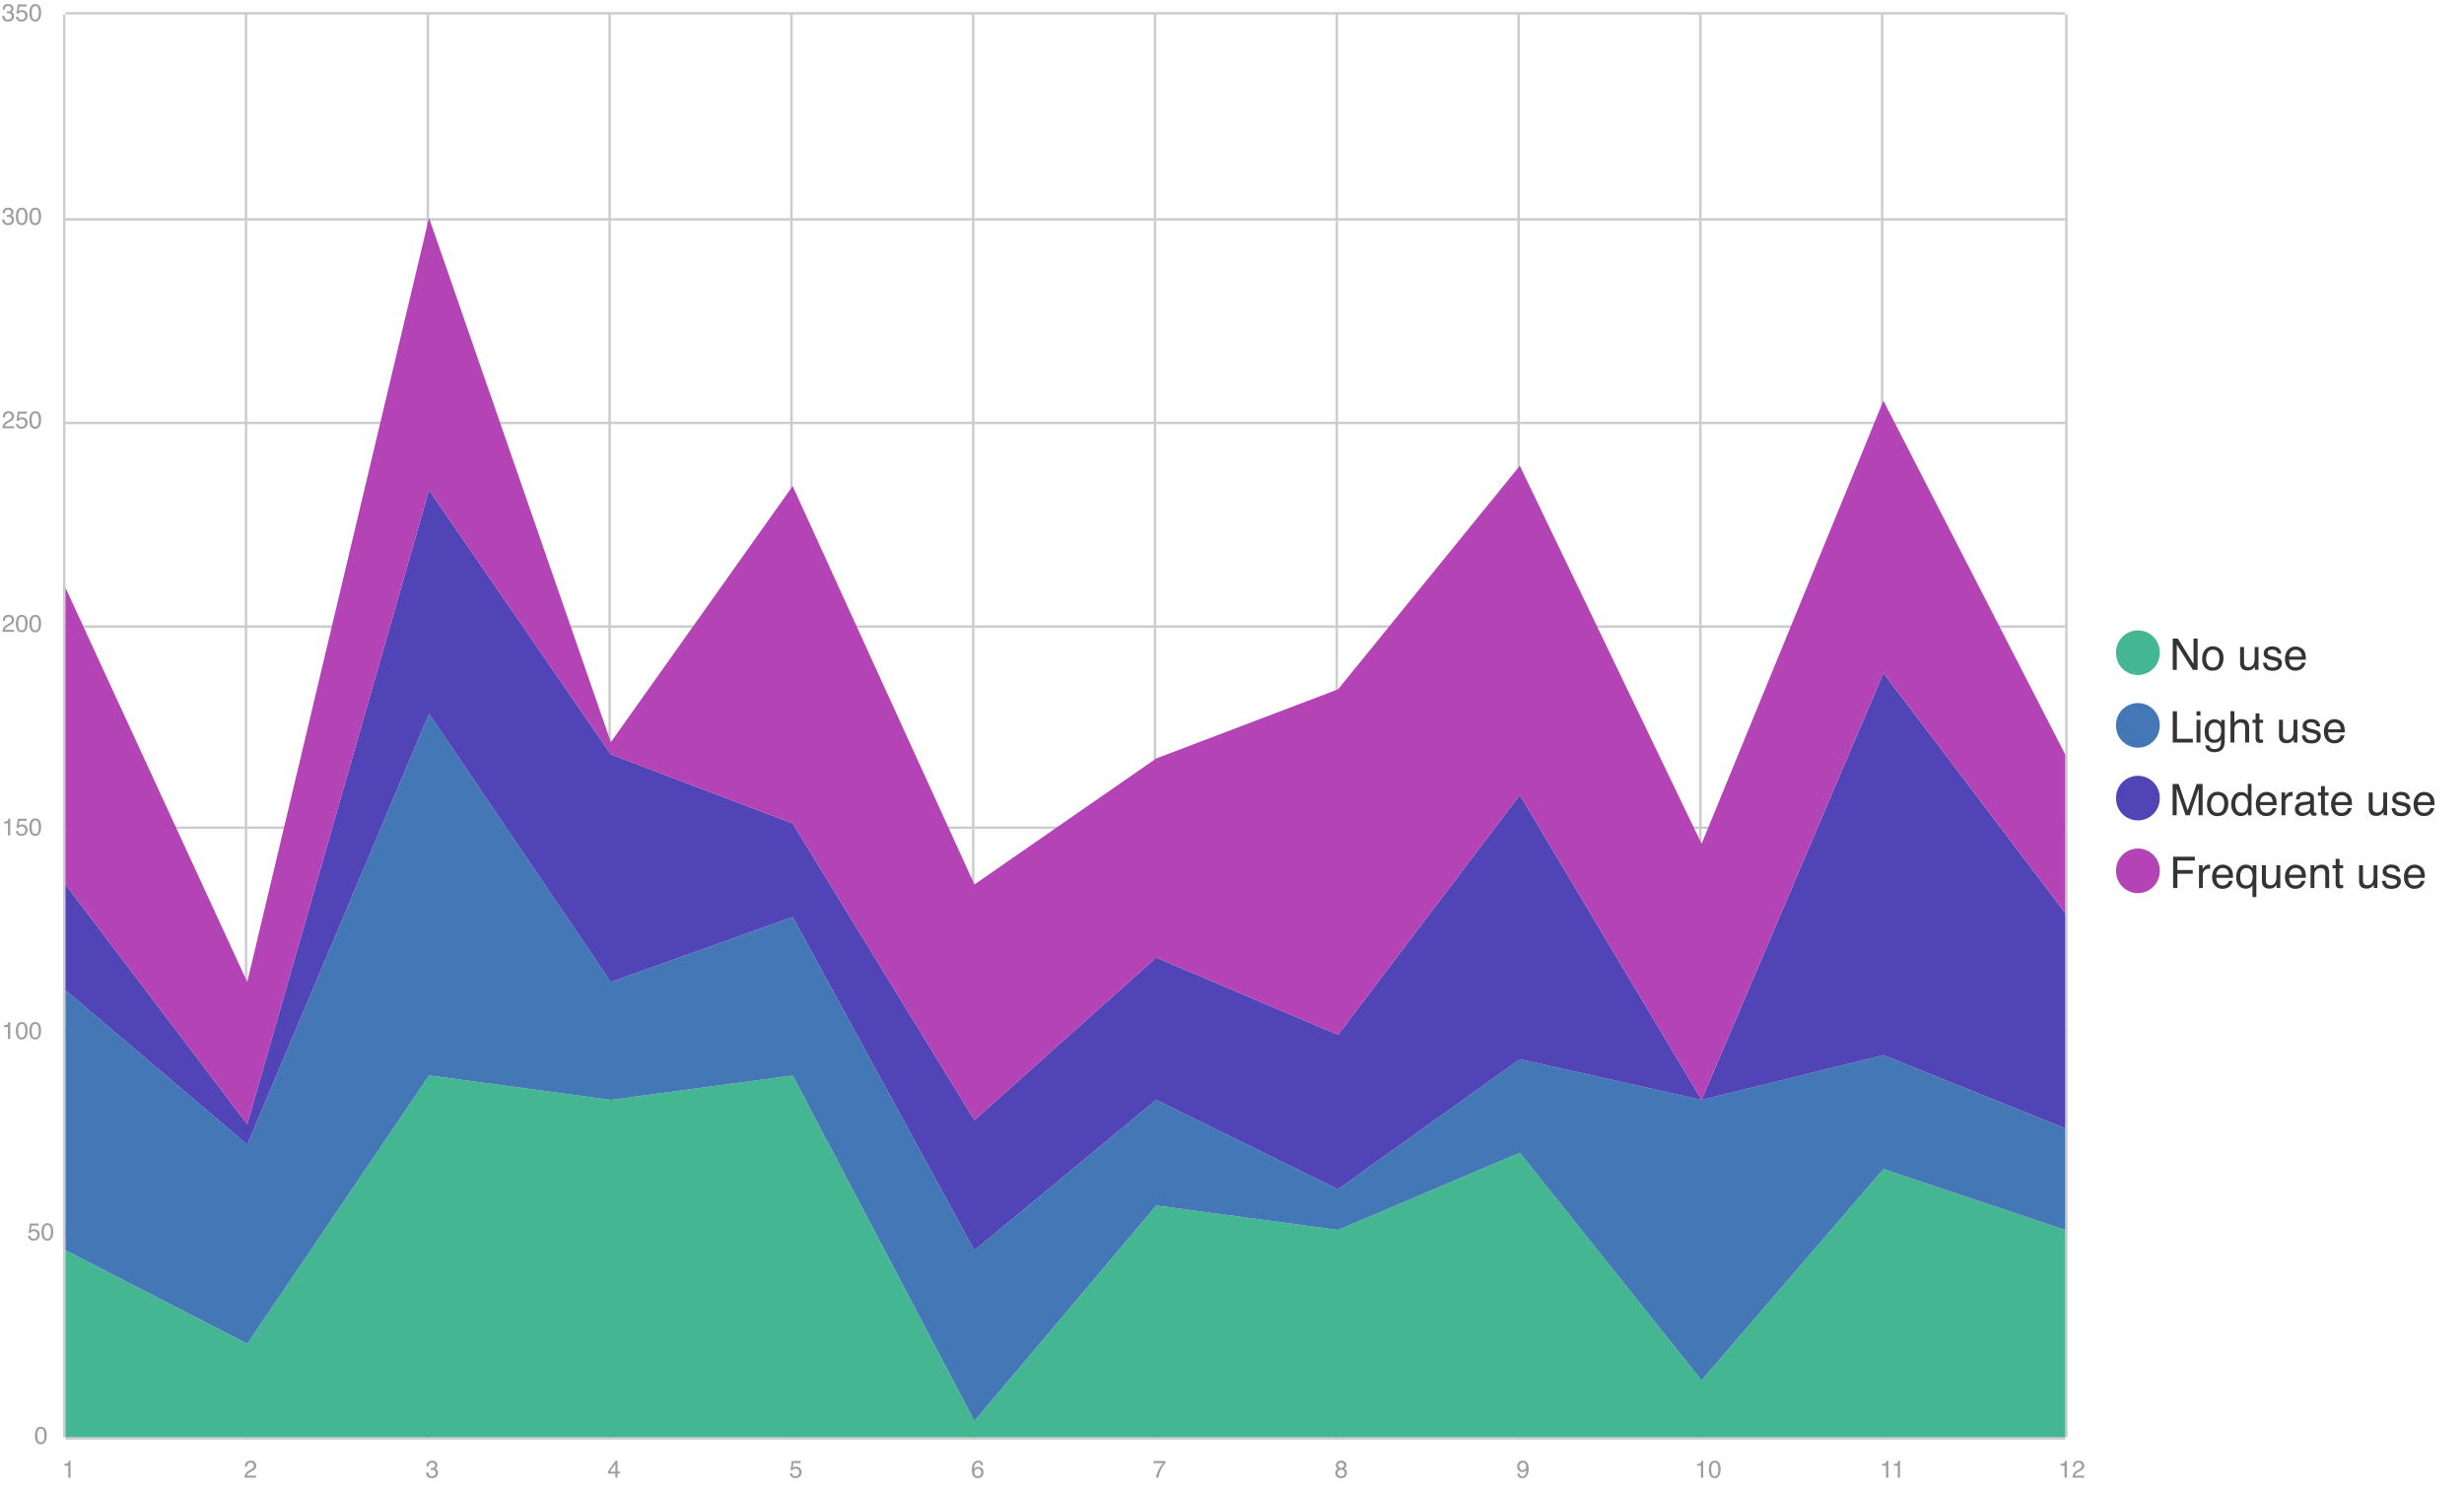 <svg xmlns="http://www.w3.org/2000/svg" width="117" height="71" fill="none"><path stroke="#CCC" stroke-width=".115" d="M3.05.69v67.563M11.682.69v67.563M20.315.69v67.563M28.947.69v67.563M37.58.69v67.563M46.212.69v67.563M54.844.69v67.563M63.476.69v67.563M72.109.69v67.563M80.74.69v67.563M89.373.69v67.563M98.12.69v67.563m-95.012.057h94.955M3.108 58.642h94.955M3.108 48.974h94.955M3.108 39.305h94.955M3.108 29.753h94.955M3.108 20.084h94.955M3.108 10.417h94.955M3.108.633h94.955M3.108 68.31h94.955M3.05.69v67.563"/><path fill="#9D9D9D" d="M3.052 69.603v-.077a.416.416 0 0 0 .153-.035c.029-.017.05-.057.065-.12h.08v.802h-.108v-.57h-.19Zm8.558.57a.474.474 0 0 1 .043-.18.35.35 0 0 1 .146-.14l.108-.063a.506.506 0 0 0 .102-.072.148.148 0 0 0 .046-.107.148.148 0 0 0-.042-.11.153.153 0 0 0-.113-.043c-.069 0-.117.027-.143.08a.282.282 0 0 0-.024.116h-.103a.36.36 0 0 1 .039-.171c.044-.078.121-.117.232-.117.092 0 .16.025.202.075a.25.25 0 0 1 .064.166c0 .064-.023.12-.068.165a.665.665 0 0 1-.141.097l-.077.042a.507.507 0 0 0-.087.058.21.21 0 0 0-.07.109h.439v.095h-.553Zm8.896.022c-.096 0-.165-.026-.208-.078a.293.293 0 0 1-.064-.19h.106a.244.244 0 0 0 .03.113c.025.042.073.063.141.063a.186.186 0 0 0 .128-.043.14.14 0 0 0 .049-.11c0-.055-.017-.094-.051-.116a.256.256 0 0 0-.142-.033.372.372 0 0 0-.041 0v-.088a.45.45 0 0 0 .05.002.211.211 0 0 0 .093-.018c.042-.02.064-.058.064-.112a.11.11 0 0 0-.043-.093.16.16 0 0 0-.1-.032c-.067 0-.114.022-.14.067a.235.235 0 0 0-.024.106h-.1c0-.06.012-.111.036-.153.042-.075.114-.113.218-.113.082 0 .145.019.19.055.045.037.068.09.068.159 0 .05-.013.09-.04.12a.167.167 0 0 1-.064.045.173.173 0 0 1 .099.068.201.201 0 0 1 .036.121.25.25 0 0 1-.076.188.3.3 0 0 1-.215.072Zm8.714-.307v-.364l-.258.364h.257Zm.001.285v-.196h-.353v-.1l.369-.51h.085v.521h.119v.089h-.119v.196h-.1Zm8.393-.205c.006.058.033.098.08.12a.193.193 0 0 0 .083.017c.06 0 .105-.02.133-.058a.206.206 0 0 0 .044-.127c0-.056-.018-.1-.052-.13a.177.177 0 0 0-.123-.046.187.187 0 0 0-.09.02.193.193 0 0 0-.064.056l-.087-.005.061-.433h.418v.098h-.342l-.034.224a.25.25 0 0 1 .053-.032.27.27 0 0 1 .104-.02.27.27 0 0 1 .188.072.236.236 0 0 1 .077.181.31.31 0 0 1-.071.201c-.047.059-.122.088-.225.088a.29.29 0 0 1-.174-.056.22.22 0 0 1-.085-.17h.106Zm8.826-.603c.09 0 .153.024.188.07a.234.234 0 0 1 .053.144h-.1a.184.184 0 0 0-.029-.074c-.024-.034-.06-.051-.11-.051a.153.153 0 0 0-.135.079.45.45 0 0 0-.056.224.219.219 0 0 1 .088-.077.253.253 0 0 1 .108-.022c.067 0 .126.022.176.065.05.043.076.107.076.192a.293.293 0 0 1-.072.195.252.252 0 0 1-.203.084.261.261 0 0 1-.195-.085c-.055-.058-.082-.154-.082-.29 0-.1.012-.184.036-.254.047-.133.133-.2.257-.2Zm-.007.74c.053 0 .093-.019.119-.054a.208.208 0 0 0 .04-.127.215.215 0 0 0-.035-.118c-.024-.037-.067-.056-.13-.056a.17.17 0 0 0-.114.043.17.17 0 0 0-.049.13c0 .052.015.095.045.13.03.034.071.051.124.051Zm8.905-.723v.088a1.34 1.34 0 0 0-.217.332 1.37 1.37 0 0 0-.117.371h-.111a1.38 1.38 0 0 1 .168-.458c.051-.09.105-.166.162-.231h-.445v-.102h.56Zm8.343.324c.045 0 .08-.013.105-.037a.122.122 0 0 0 .038-.09.117.117 0 0 0-.036-.082c-.024-.025-.061-.038-.11-.038s-.084.013-.106.038a.13.13 0 0 0-.032.088c0 .038.014.067.042.089a.16.16 0 0 0 .1.032Zm.007.398a.178.178 0 0 0 .116-.037.143.143 0 0 0 .046-.114c0-.052-.016-.092-.047-.118a.183.183 0 0 0-.123-.041.17.17 0 0 0-.118.042.146.146 0 0 0-.046.114c0 .042.014.078.042.109.028.03.071.045.13.045Zm-.144-.36a.16.16 0 0 1-.11-.159.21.21 0 0 1 .065-.154.252.252 0 0 1 .184-.065c.078 0 .138.02.182.062.044.04.066.087.066.142 0 .05-.013.09-.038.122a.227.227 0 0 1-.067.051.26.26 0 0 1 .079.053.204.204 0 0 1 .053.146.25.25 0 0 1-.071.18.268.268 0 0 1-.202.074.314.314 0 0 1-.199-.063c-.054-.043-.08-.105-.08-.186 0-.047.011-.088.034-.123a.217.217 0 0 1 .104-.08Zm8.609.235c.003.056.025.094.065.116a.157.157 0 0 0 .193-.043c.034-.041.058-.123.073-.246a.189.189 0 0 1-.084.075.267.267 0 0 1-.107.022.24.24 0 0 1-.184-.073.263.263 0 0 1-.068-.187.3.3 0 0 1 .067-.192c.045-.056.11-.084.197-.084.118 0 .199.053.243.159a.56.56 0 0 1 .037.218.719.719 0 0 1-.044.262c-.05.126-.132.19-.25.19-.078 0-.138-.02-.179-.062a.211.211 0 0 1-.061-.155h.102Zm.154-.165c.04 0 .076-.013.11-.04.033-.026.05-.073.05-.139 0-.059-.016-.103-.046-.132a.155.155 0 0 0-.113-.043.15.15 0 0 0-.118.05.195.195 0 0 0-.043.132.19.19 0 0 0 .038.126c.025.03.066.046.122.046Zm8.27-.211v-.077a.416.416 0 0 0 .153-.035c.029-.017.05-.057.065-.12h.08v.802h-.108v-.57h-.19Zm.842-.234c.104 0 .18.043.226.128a.576.576 0 0 1 .054.273c0 .11-.016.2-.049.271-.047.103-.124.154-.231.154a.232.232 0 0 1-.216-.126.576.576 0 0 1-.06-.282c0-.091.013-.17.036-.235.044-.122.124-.183.24-.183Zm-.001.734a.144.144 0 0 0 .125-.07c.031-.046.047-.133.047-.26a.64.64 0 0 0-.034-.225c-.022-.059-.066-.088-.13-.088a.139.139 0 0 0-.132.084.58.58 0 0 0-.04.247.6.6 0 0 0 .026.198c.027.076.073.114.138.114Zm7.949-.5v-.077a.417.417 0 0 0 .153-.035c.029-.017.05-.057.065-.12h.08v.802h-.108v-.57h-.19Zm.555 0v-.077a.416.416 0 0 0 .153-.035c.03-.017.05-.057.065-.12h.08v.802h-.108v-.57h-.19Zm7.92 0v-.077a.417.417 0 0 0 .153-.035c.029-.017.05-.057.064-.12h.08v.802h-.108v-.57h-.19Zm.566.57a.474.474 0 0 1 .043-.18.35.35 0 0 1 .146-.14l.108-.063a.506.506 0 0 0 .102-.072.148.148 0 0 0 .046-.107.148.148 0 0 0-.042-.11.153.153 0 0 0-.113-.043c-.069 0-.117.027-.143.08a.282.282 0 0 0-.024.116h-.103a.36.36 0 0 1 .039-.171c.044-.078.121-.117.232-.117.092 0 .16.025.202.075a.25.25 0 0 1 .064.166c0 .064-.023.12-.068.165a.665.665 0 0 1-.141.097l-.077.042a.507.507 0 0 0-.087.058.21.21 0 0 0-.07.109h.439v.095h-.553ZM1.937 67.757c.104 0 .18.043.226.13a.576.576 0 0 1 .054.272c0 .11-.017.2-.05.271-.046.103-.124.154-.23.154a.232.232 0 0 1-.217-.126.576.576 0 0 1-.059-.282c0-.091.012-.17.036-.235.044-.123.124-.184.24-.184Zm-.001.735a.144.144 0 0 0 .125-.07c.031-.046.047-.133.047-.26a.64.64 0 0 0-.034-.225c-.023-.059-.066-.088-.131-.088-.06 0-.103.028-.131.084a.582.582 0 0 0-.041.247c0 .082.009.148.026.198.027.076.073.114.139.114Zm-.5-9.803a.143.143 0 0 0 .08.12.193.193 0 0 0 .084.017c.06 0 .104-.02.133-.058a.206.206 0 0 0 .043-.127c0-.056-.017-.1-.051-.13a.177.177 0 0 0-.123-.046.187.187 0 0 0-.09.02.193.193 0 0 0-.064.056l-.087-.005.06-.433h.419v.097h-.342l-.035.224a.252.252 0 0 1 .054-.032.27.27 0 0 1 .104-.018c.074 0 .136.023.187.071a.236.236 0 0 1 .077.181.31.31 0 0 1-.07.201c-.047.058-.122.087-.225.087a.289.289 0 0 1-.174-.055.222.222 0 0 1-.085-.17h.105Zm.81-.6c.104 0 .18.043.226.129a.575.575 0 0 1 .054.272c0 .11-.016.2-.049.272-.047.103-.124.154-.231.154a.232.232 0 0 1-.216-.126.577.577 0 0 1-.06-.282c0-.092.013-.17.036-.236.044-.122.124-.183.24-.183Zm0 .735a.144.144 0 0 0 .124-.07c.032-.046.047-.133.047-.26a.639.639 0 0 0-.034-.225c-.022-.06-.066-.089-.13-.089-.06 0-.104.028-.132.085a.582.582 0 0 0-.04.247.6.6 0 0 0 .026.198c.027.076.073.114.138.114ZM.188 48.771v-.078a.416.416 0 0 0 .153-.035c.029-.017.05-.056.065-.119h.08v.802H.377v-.57h-.19Zm.842-.235c.104 0 .18.043.226.129a.576.576 0 0 1 .054.272c0 .11-.016.2-.049.272-.047.102-.124.154-.232.154a.232.232 0 0 1-.215-.126.577.577 0 0 1-.06-.282.69.69 0 0 1 .036-.236c.044-.122.124-.183.24-.183Zm-.001.735a.144.144 0 0 0 .125-.07c.031-.047.047-.133.047-.26a.639.639 0 0 0-.034-.225c-.022-.06-.066-.089-.13-.089a.139.139 0 0 0-.132.084.581.581 0 0 0-.04.248.59.59 0 0 0 .026.197c.027.077.073.115.138.115Zm.642-.735c.104 0 .18.043.226.129a.576.576 0 0 1 .054.272c0 .11-.017.2-.05.272-.047.102-.124.154-.23.154a.232.232 0 0 1-.217-.126.577.577 0 0 1-.059-.282.69.69 0 0 1 .036-.236c.044-.122.124-.183.24-.183Zm-.001.735a.144.144 0 0 0 .125-.07c.031-.047.047-.133.047-.26a.639.639 0 0 0-.034-.225c-.023-.06-.066-.089-.131-.089-.06 0-.103.028-.131.084a.581.581 0 0 0-.041.248c0 .082.009.148.026.197.027.077.073.115.139.115ZM.188 39.103v-.078a.416.416 0 0 0 .153-.035c.029-.017.05-.056.065-.119h.08v.802H.377v-.57h-.19Zm.673.365c.007.057.033.097.08.12a.193.193 0 0 0 .083.016c.06 0 .105-.019.134-.057a.206.206 0 0 0 .043-.127c0-.056-.017-.1-.052-.13a.177.177 0 0 0-.123-.047.187.187 0 0 0-.09.02.193.193 0 0 0-.063.057l-.088-.005.061-.433h.418v.097H.922l-.034.224a.252.252 0 0 1 .053-.032.27.27 0 0 1 .104-.019c.074 0 .137.024.188.072a.236.236 0 0 1 .077.18.31.31 0 0 1-.071.202c-.047.058-.122.087-.225.087a.289.289 0 0 1-.174-.055c-.05-.037-.078-.094-.084-.17H.86Zm.81-.6c.104 0 .18.043.226.129a.575.575 0 0 1 .054.272c0 .11-.017.2-.05.272-.047.102-.124.154-.23.154a.232.232 0 0 1-.217-.126.576.576 0 0 1-.059-.282.69.69 0 0 1 .036-.236c.044-.122.124-.183.24-.183Zm-.001.735a.144.144 0 0 0 .125-.07c.031-.047.047-.133.047-.26a.64.64 0 0 0-.034-.225c-.023-.06-.066-.089-.131-.089-.06 0-.103.028-.131.084a.582.582 0 0 0-.041.248c0 .082.009.148.026.198.027.076.073.114.139.114ZM.114 30.005a.472.472 0 0 1 .043-.181.35.35 0 0 1 .146-.14l.108-.063a.506.506 0 0 0 .101-.072.148.148 0 0 0 .046-.106.148.148 0 0 0-.042-.112.153.153 0 0 0-.112-.041c-.07 0-.117.026-.144.079a.281.281 0 0 0-.024.116H.134a.362.362 0 0 1 .038-.171c.044-.078.122-.117.232-.117.093 0 .16.025.202.075a.25.25 0 0 1 .064.166c0 .065-.022.12-.068.165a.665.665 0 0 1-.14.097l-.078.043a.506.506 0 0 0-.086.058.211.211 0 0 0-.071.108h.44v.096H.113Zm.916-.805c.104 0 .18.043.226.129a.575.575 0 0 1 .054.272c0 .11-.016.2-.049.272-.047.102-.124.154-.232.154a.232.232 0 0 1-.215-.126.577.577 0 0 1-.06-.282.69.69 0 0 1 .036-.236c.044-.122.124-.183.24-.183Zm-.001.734a.144.144 0 0 0 .125-.07c.031-.046.047-.132.047-.259a.639.639 0 0 0-.034-.225.128.128 0 0 0-.13-.09c-.06 0-.104.029-.132.085a.582.582 0 0 0-.04.247.6.6 0 0 0 .026.198c.027.076.073.114.138.114Zm.642-.734c.104 0 .18.043.226.129a.575.575 0 0 1 .054.272c0 .11-.017.2-.05.272-.047.102-.124.154-.23.154a.232.232 0 0 1-.217-.126.577.577 0 0 1-.059-.282.69.69 0 0 1 .036-.236c.044-.122.124-.183.24-.183Zm-.001.734a.144.144 0 0 0 .125-.07c.031-.046.047-.132.047-.259a.639.639 0 0 0-.034-.225.129.129 0 0 0-.131-.09c-.06 0-.103.029-.131.085a.582.582 0 0 0-.041.247c0 .082.009.148.026.198.027.076.073.114.139.114ZM.114 20.337a.473.473 0 0 1 .043-.181.35.35 0 0 1 .146-.14l.108-.063a.51.51 0 0 0 .101-.072.148.148 0 0 0 .046-.106.148.148 0 0 0-.042-.112.153.153 0 0 0-.112-.041c-.07 0-.117.026-.144.079a.282.282 0 0 0-.024.116H.134a.361.361 0 0 1 .038-.171c.044-.078.122-.117.232-.117.093 0 .16.025.202.075a.25.25 0 0 1 .064.166c0 .065-.022.12-.068.165a.668.668 0 0 1-.14.097l-.078.043a.495.495 0 0 0-.086.058.21.21 0 0 0-.071.108h.44v.096H.113Zm.747-.206c.007.058.033.098.08.12a.193.193 0 0 0 .083.017c.06 0 .105-.019.134-.057a.206.206 0 0 0 .043-.127c0-.056-.017-.1-.052-.13a.178.178 0 0 0-.123-.047.187.187 0 0 0-.09.02.194.194 0 0 0-.063.057l-.088-.005.061-.434h.418v.098H.922l-.034.224a.252.252 0 0 1 .053-.032.27.27 0 0 1 .104-.019c.074 0 .137.024.188.072a.236.236 0 0 1 .077.18.31.31 0 0 1-.071.202c-.047.058-.122.087-.225.087a.289.289 0 0 1-.174-.055c-.05-.037-.078-.094-.084-.17H.86Zm.81-.6c.104 0 .18.044.226.13a.576.576 0 0 1 .054.272c0 .11-.017.2-.05.272-.047.102-.124.154-.23.154a.232.232 0 0 1-.217-.126.576.576 0 0 1-.059-.282.69.69 0 0 1 .036-.236c.044-.122.124-.183.24-.183Zm-.001.735a.144.144 0 0 0 .125-.07c.031-.046.047-.132.047-.259a.64.64 0 0 0-.034-.225.129.129 0 0 0-.131-.09c-.06 0-.103.029-.131.085a.582.582 0 0 0-.041.247c0 .083.009.148.026.198.027.076.073.114.139.114ZM.377 10.69c-.095 0-.164-.026-.207-.078a.293.293 0 0 1-.064-.19H.21c.005.051.014.09.03.113.026.042.073.063.142.063a.186.186 0 0 0 .128-.043.14.14 0 0 0 .048-.11c0-.055-.017-.094-.051-.116a.256.256 0 0 0-.141-.033.369.369 0 0 0-.042.001v-.09a.574.574 0 0 0 .05.003.211.211 0 0 0 .093-.018c.043-.02.064-.058.064-.112a.11.11 0 0 0-.043-.093.16.16 0 0 0-.1-.032c-.067 0-.113.022-.14.067a.233.233 0 0 0-.023.106h-.1c0-.06.012-.111.036-.153.04-.075.113-.112.217-.112.082 0 .146.018.19.055.046.036.068.089.068.158 0 .05-.013.09-.04.12a.167.167 0 0 1-.064.045.173.173 0 0 1 .1.068.2.2 0 0 1 .035.121c0 .077-.025.14-.076.188-.05.048-.122.072-.215.072Zm.653-.826c.104 0 .18.043.226.128a.576.576 0 0 1 .054.273c0 .11-.016.2-.049.271-.047.103-.124.154-.232.154a.232.232 0 0 1-.215-.125.576.576 0 0 1-.06-.283c0-.091.012-.17.036-.235.044-.122.124-.183.24-.183Zm-.001.734a.144.144 0 0 0 .125-.07c.031-.046.047-.133.047-.26a.64.64 0 0 0-.034-.225c-.022-.059-.066-.088-.13-.088a.139.139 0 0 0-.132.084.582.582 0 0 0-.04.247.6.6 0 0 0 .026.198c.027.076.073.114.138.114Zm.642-.734c.104 0 .18.043.226.128a.576.576 0 0 1 .054.273c0 .11-.017.2-.05.271-.047.103-.124.154-.23.154a.232.232 0 0 1-.217-.125.576.576 0 0 1-.059-.283c0-.091.012-.17.036-.235.044-.122.124-.183.24-.183Zm-.001.734a.144.144 0 0 0 .125-.07c.031-.046.047-.133.047-.26a.64.64 0 0 0-.034-.225c-.023-.059-.066-.088-.131-.088-.06 0-.103.028-.131.084a.582.582 0 0 0-.041.247c0 .082.009.148.026.198.027.076.073.114.139.114ZM.377 1.022C.282 1.022.213.996.17.944A.293.293 0 0 1 .106.753H.21c.005.052.015.09.03.113C.267.91.314.93.383.93A.186.186 0 0 0 .51.887a.14.14 0 0 0 .048-.11C.56.72.542.683.51.66A.256.256 0 0 0 .366.627.395.395 0 0 0 .325.63V.54a.504.504 0 0 0 .05.003.211.211 0 0 0 .093-.018C.511.503.532.466.532.412A.11.11 0 0 0 .49.319a.16.16 0 0 0-.1-.033C.323.286.276.31.25.354a.234.234 0 0 0-.024.105h-.1C.126.4.138.35.162.306.203.232.276.194.379.194.461.194.525.212.57.25c.045.037.067.09.067.159 0 .05-.013.09-.04.12a.168.168 0 0 1-.064.045.173.173 0 0 1 .1.067.2.2 0 0 1 .035.122C.668.84.643.903.592.95c-.05.049-.122.073-.215.073ZM.861.795a.143.143 0 0 0 .08.12.194.194 0 0 0 .084.016c.06 0 .104-.019.133-.057A.206.206 0 0 0 1.2.747c0-.056-.017-.1-.052-.13A.177.177 0 0 0 1.026.57a.187.187 0 0 0-.09.02.193.193 0 0 0-.063.056L.785.642.846.209h.419v.097H.922L.888.53A.251.251 0 0 1 .941.498.271.271 0 0 1 1.045.48c.074 0 .137.023.188.071a.236.236 0 0 1 .077.18.31.31 0 0 1-.07.202c-.048.058-.122.087-.226.087A.289.289 0 0 1 .84.965C.79.928.762.871.756.795h.105Zm.81-.6c.104 0 .18.043.226.129a.576.576 0 0 1 .054.272c0 .11-.017.2-.05.272-.046.103-.123.154-.23.154a.232.232 0 0 1-.216-.126.576.576 0 0 1-.06-.282.69.69 0 0 1 .036-.236c.044-.122.124-.183.24-.183ZM1.67.93a.144.144 0 0 0 .125-.07c.031-.046.047-.133.047-.26a.64.64 0 0 0-.034-.225c-.022-.06-.066-.089-.13-.089-.06 0-.104.028-.132.085a.582.582 0 0 0-.04.247.6.6 0 0 0 .026.198c.027.076.073.114.138.114Z"/><path fill="#44B692" d="M100.48 31.019a1.034 1.034 0 0 0 1.036 1.036 1.038 1.038 0 0 0 1.036-1.036 1.037 1.037 0 1 0-2.072 0Z"/><path fill="#4477B6" d="M100.48 34.471a1.033 1.033 0 0 0 1.036 1.036 1.038 1.038 0 0 0 1.036-1.036 1.037 1.037 0 1 0-2.072 0Z"/><path fill="#5044B6" d="M100.48 37.924a1.034 1.034 0 0 0 1.036 1.036 1.038 1.038 0 0 0 1.036-1.036 1.037 1.037 0 1 0-2.072 0Z"/><path fill="#B444B6" d="M100.48 41.378a1.033 1.033 0 0 0 1.036 1.035 1.038 1.038 0 0 0 1.036-1.035 1.037 1.037 0 1 0-2.072 0Z"/><path fill="#343434" d="M103.17 30.324h.238l.75 1.204v-1.204h.192v1.486h-.226l-.762-1.202v1.202h-.192v-1.486Zm1.903 1.369c.121 0 .203-.046.248-.137a.684.684 0 0 0 .067-.305.548.548 0 0 0-.048-.247c-.051-.1-.14-.15-.265-.15-.111 0-.192.043-.243.128a.587.587 0 0 0-.076.307.51.51 0 0 0 .076.289c.051.076.131.115.241.115Zm.007-.998a.49.49 0 0 1 .354.14c.096.093.145.23.145.41a.705.705 0 0 1-.128.434c-.085.114-.217.17-.395.17a.446.446 0 0 1-.355-.15.598.598 0 0 1-.132-.407c0-.182.046-.327.139-.435a.464.464 0 0 1 .372-.162Zm1.475.032v.72c0 .054.009.1.026.135.032.064.093.097.181.097.127 0 .213-.057.259-.17a.671.671 0 0 0 .038-.25v-.532h.182v1.083h-.172l.002-.16a.377.377 0 0 1-.341.19c-.155 0-.26-.052-.316-.155a.466.466 0 0 1-.045-.222v-.736h.186Zm1.079.743a.27.27 0 0 0 .046.14c.046.059.125.088.238.088a.353.353 0 0 0 .178-.044.146.146 0 0 0 .077-.136.116.116 0 0 0-.061-.106.77.77 0 0 0-.156-.052l-.145-.036a.706.706 0 0 1-.204-.077.23.23 0 0 1-.117-.204c0-.103.036-.186.11-.25a.442.442 0 0 1 .298-.094c.163 0 .281.047.353.143.045.06.067.126.066.197h-.172a.212.212 0 0 0-.043-.113c-.042-.048-.115-.072-.218-.072a.263.263 0 0 0-.157.04.124.124 0 0 0-.052.104c0 .047.023.085.069.113a.422.422 0 0 0 .12.045l.12.03a.921.921 0 0 1 .263.091c.071.047.106.12.106.22 0 .096-.036.18-.11.25-.073.07-.184.105-.334.105-.161 0-.275-.037-.343-.11a.424.424 0 0 1-.107-.272h.175Zm1.379-.767a.495.495 0 0 1 .388.194.474.474 0 0 1 .073.191c.011.05.016.13.016.239h-.794c.004.11.03.198.078.265.049.066.124.099.226.099a.29.29 0 0 0 .227-.094.305.305 0 0 0 .069-.127h.179a.484.484 0 0 1-.136.253.428.428 0 0 1-.206.11.62.62 0 0 1-.148.016.456.456 0 0 1-.343-.147c-.094-.098-.141-.236-.141-.413a.62.62 0 0 1 .142-.424.467.467 0 0 1 .37-.162Zm.29.48a.465.465 0 0 0-.051-.19c-.05-.088-.133-.132-.25-.132a.277.277 0 0 0-.211.091.346.346 0 0 0-.09.23h.602Zm-6.133 2.594h.201v1.309h.753v.177h-.954v-1.486Zm1.129.408h.185v1.078h-.185v-1.078Zm0-.408h.185v.206h-.185v-.206Zm.844.383a.39.39 0 0 1 .222.063.47.47 0 0 1 .105.103v-.136h.168v.985c0 .138-.02.246-.06.326-.076.147-.219.22-.428.22a.525.525 0 0 1-.295-.079.304.304 0 0 1-.133-.245h.185a.203.203 0 0 0 .053.113c.041.04.105.06.194.06.139 0 .231-.049.274-.147.026-.058.037-.162.035-.31a.354.354 0 0 1-.131.123.437.437 0 0 1-.204.04.436.436 0 0 1-.308-.124c-.088-.084-.132-.222-.132-.414 0-.181.045-.323.133-.425a.413.413 0 0 1 .322-.153Zm.327.557c0-.134-.027-.234-.083-.299a.264.264 0 0 0-.211-.097.261.261 0 0 0-.263.18.706.706 0 0 0-.037.252c0 .122.024.215.073.28.05.063.117.094.201.094a.28.28 0 0 0 .276-.177.566.566 0 0 0 .044-.233Zm.443-.945h.183v.554a.509.509 0 0 1 .116-.115.392.392 0 0 1 .219-.058c.158 0 .264.055.32.165.03.06.046.143.046.25v.695h-.188v-.683c0-.08-.01-.138-.03-.175-.033-.06-.095-.089-.186-.089a.307.307 0 0 0-.205.078c-.062.052-.092.15-.092.294v.575h-.183v-1.491Zm1.19.105h.184v.302h.173v.15h-.173v.706c0 .038.013.063.039.076a.16.16 0 0 0 .07.011h.029l.035-.003v.144a.594.594 0 0 1-.138.017c-.085 0-.143-.021-.173-.065a.288.288 0 0 1-.046-.17v-.717h-.147v-.149h.147v-.302Zm1.299.302v.72c0 .055.009.1.026.135.033.065.093.097.181.097.127 0 .213-.056.259-.17a.672.672 0 0 0 .038-.25v-.532h.182v1.084h-.172l.002-.16a.375.375 0 0 1-.341.19c-.154 0-.26-.052-.316-.155a.465.465 0 0 1-.045-.222v-.736h.186Zm1.079.744a.27.27 0 0 0 .046.14c.046.058.125.088.239.088a.358.358 0 0 0 .178-.044.148.148 0 0 0 .077-.136.117.117 0 0 0-.062-.107.714.714 0 0 0-.156-.051l-.145-.037a.712.712 0 0 1-.204-.077.23.23 0 0 1-.117-.204c0-.102.036-.185.11-.249a.444.444 0 0 1 .298-.095c.164 0 .281.048.353.144.046.06.068.126.066.196h-.172a.212.212 0 0 0-.043-.112c-.042-.048-.115-.072-.218-.072a.263.263 0 0 0-.157.04.124.124 0 0 0-.052.104c0 .047.023.085.07.113a.41.41 0 0 0 .119.044l.12.03a.925.925 0 0 1 .263.092c.071.046.107.12.107.22 0 .096-.037.18-.111.25-.072.07-.184.104-.333.104-.162 0-.276-.036-.343-.109a.42.42 0 0 1-.108-.272h.175Zm1.379-.768a.49.49 0 0 1 .389.194c.036.055.06.119.072.192.011.05.017.13.017.238h-.794c.003.11.029.199.077.265.049.067.124.1.226.1a.293.293 0 0 0 .296-.221h.179a.361.361 0 0 1-.047.134.424.424 0 0 1-.294.229.629.629 0 0 1-.149.015.457.457 0 0 1-.343-.146c-.094-.099-.141-.236-.141-.413 0-.174.048-.315.142-.424a.467.467 0 0 1 .37-.163Zm.291.48a.48.48 0 0 0-.052-.19c-.05-.087-.133-.13-.25-.13a.274.274 0 0 0-.21.09.337.337 0 0 0-.09.23h.602Zm-7.986 2.595h.288l.427 1.257.424-1.257h.285v1.486h-.191v-.877l.002-.15.002-.226-.424 1.253h-.199l-.427-1.253v.045l.002.167.003.164v.877h-.192V37.23Zm2.136 1.369c.121 0 .204-.046.248-.137a.685.685 0 0 0 .068-.305.548.548 0 0 0-.048-.247c-.052-.1-.14-.15-.266-.15-.111 0-.192.043-.242.128a.587.587 0 0 0-.076.307.51.51 0 0 0 .076.289c.05.076.131.115.24.115Zm.008-.997c.139 0 .257.046.354.14.096.092.144.23.144.41a.704.704 0 0 1-.127.433c-.085.114-.217.17-.396.17a.448.448 0 0 1-.355-.15.602.602 0 0 1-.131-.407c0-.182.046-.327.138-.435a.467.467 0 0 1 .373-.161Zm.831.585a.54.54 0 0 0 .074.292c.049.078.128.117.237.117a.248.248 0 0 0 .207-.108.51.51 0 0 0 .082-.313c0-.137-.028-.238-.084-.303a.261.261 0 0 0-.207-.1.275.275 0 0 0-.224.106c-.057.07-.085.173-.085.31Zm.274-.573c.083 0 .153.017.209.052.032.02.069.056.11.107v-.548h.175v1.491h-.164v-.15a.391.391 0 0 1-.151.144.43.43 0 0 1-.199.045.405.405 0 0 1-.314-.152.599.599 0 0 1-.132-.406.7.7 0 0 1 .12-.41.396.396 0 0 1 .346-.173Zm1.215-.005a.492.492 0 0 1 .389.194c.036.055.06.118.072.191.011.05.017.13.017.239h-.794c.003.11.029.198.077.265.049.066.124.099.226.099a.293.293 0 0 0 .296-.22h.179a.36.36 0 0 1-.047.133.424.424 0 0 1-.294.229.629.629 0 0 1-.149.016.457.457 0 0 1-.343-.147c-.094-.098-.141-.236-.141-.413a.62.62 0 0 1 .142-.423.467.467 0 0 1 .37-.163Zm.29.48a.465.465 0 0 0-.051-.19c-.05-.088-.133-.132-.25-.132a.274.274 0 0 0-.21.091.336.336 0 0 0-.09.23h.601Zm.417-.456h.173v.187a.41.41 0 0 1 .104-.133.27.27 0 0 1 .25-.073v.192a.273.273 0 0 0-.059-.005.26.26 0 0 0-.212.089.309.309 0 0 0-.074.203v.623h-.182v-1.083Zm.825.795a.15.15 0 0 0 .057.124c.039.03.084.046.137.046a.415.415 0 0 0 .186-.045.25.25 0 0 0 .152-.241v-.147a.307.307 0 0 1-.086.035.748.748 0 0 1-.103.02l-.111.015a.418.418 0 0 0-.148.041c-.056.032-.084.082-.084.152Zm.441-.368c.042-.006.07-.023.084-.053a.162.162 0 0 0 .012-.07c0-.062-.022-.106-.067-.134a.35.35 0 0 0-.189-.043c-.095 0-.163.026-.202.077a.249.249 0 0 0-.044.127h-.17c.004-.134.047-.227.13-.279a.53.53 0 0 1 .29-.078.6.6 0 0 1 .311.072.249.249 0 0 1 .118.227v.624c0 .02.004.034.011.046.008.011.025.017.05.017a.388.388 0 0 0 .059-.006v.134a.514.514 0 0 1-.064.016.47.47 0 0 1-.061.003c-.063 0-.108-.023-.137-.067a.254.254 0 0 1-.031-.1.458.458 0 0 1-.16.126.493.493 0 0 1-.23.054c-.1 0-.182-.03-.246-.091a.304.304 0 0 1-.095-.23c0-.1.031-.178.094-.234a.445.445 0 0 1 .246-.102l.291-.036Zm.609-.73h.184v.303h.173v.149h-.173v.707c0 .038.013.063.038.076a.164.164 0 0 0 .071.01h.028l.036-.002v.143a.6.6 0 0 1-.139.017c-.085 0-.142-.021-.173-.064a.295.295 0 0 1-.045-.17v-.717h-.147v-.15h.147v-.302Zm.991.279a.492.492 0 0 1 .389.194c.036.055.06.118.072.191.011.05.017.13.017.239h-.795c.004.11.03.198.078.265.049.066.124.099.226.099a.293.293 0 0 0 .296-.22h.179a.36.36 0 0 1-.047.133.423.423 0 0 1-.295.229.614.614 0 0 1-.148.016.457.457 0 0 1-.343-.147c-.094-.098-.141-.236-.141-.413a.62.62 0 0 1 .142-.423.467.467 0 0 1 .37-.163Zm.29.48a.465.465 0 0 0-.051-.19c-.05-.088-.133-.132-.25-.132a.274.274 0 0 0-.21.091.336.336 0 0 0-.09.23h.601Zm1.171-.456v.72c0 .054.009.1.026.135.033.064.093.097.181.097.127 0 .213-.057.259-.17a.672.672 0 0 0 .038-.25v-.532h.182v1.083h-.172l.002-.16a.377.377 0 0 1-.341.19c-.155 0-.26-.052-.316-.155a.466.466 0 0 1-.045-.222v-.736h.186Zm1.079.743a.27.27 0 0 0 .046.14c.046.059.125.088.238.088a.36.36 0 0 0 .179-.044.147.147 0 0 0 .076-.136.116.116 0 0 0-.061-.106.77.77 0 0 0-.156-.052l-.145-.036a.706.706 0 0 1-.204-.077.23.23 0 0 1-.117-.204.31.31 0 0 1 .11-.25.442.442 0 0 1 .298-.094c.163 0 .281.047.353.143.045.06.067.126.066.197h-.172a.212.212 0 0 0-.043-.113c-.042-.048-.115-.072-.218-.072a.263.263 0 0 0-.157.04.124.124 0 0 0-.052.104c0 .047.023.085.069.113a.419.419 0 0 0 .12.045l.12.03a.921.921 0 0 1 .263.091c.071.047.106.12.106.22 0 .096-.036.18-.11.25-.073.07-.184.105-.334.105-.161 0-.275-.037-.343-.11a.424.424 0 0 1-.107-.272h.175Zm1.379-.767a.495.495 0 0 1 .388.194.474.474 0 0 1 .073.191c.011.05.017.13.017.239h-.795c.004.11.03.198.078.265.049.066.124.099.226.099a.29.29 0 0 0 .227-.094.305.305 0 0 0 .069-.127h.179a.484.484 0 0 1-.136.253.428.428 0 0 1-.206.11.614.614 0 0 1-.148.016.457.457 0 0 1-.343-.147c-.094-.098-.141-.236-.141-.413a.62.62 0 0 1 .142-.423.467.467 0 0 1 .37-.163Zm.29.48a.465.465 0 0 0-.051-.19c-.05-.088-.133-.132-.25-.132a.277.277 0 0 0-.211.091.346.346 0 0 0-.09.23h.602Zm-12.222 2.594h1.031v.182h-.829v.451h.729v.177h-.729v.676h-.202v-1.486Zm1.228.403h.173v.187a.41.41 0 0 1 .104-.133.272.272 0 0 1 .25-.074v.192a.243.243 0 0 0-.059-.005c-.092 0-.163.03-.212.09a.308.308 0 0 0-.074.203v.623h-.182v-1.083Zm1.136-.025a.492.492 0 0 1 .389.194c.036.055.06.119.073.192.01.05.016.13.016.238h-.794a.46.46 0 0 0 .078.265c.048.066.123.1.225.1a.293.293 0 0 0 .297-.221h.179a.384.384 0 0 1-.048.134.424.424 0 0 1-.294.229.629.629 0 0 1-.149.015.457.457 0 0 1-.343-.146c-.094-.099-.141-.236-.141-.413 0-.174.048-.315.142-.424a.468.468 0 0 1 .37-.163Zm.291.48a.48.48 0 0 0-.052-.19c-.05-.087-.133-.13-.25-.13a.275.275 0 0 0-.21.09.337.337 0 0 0-.09.23h.602Zm.529.1c0 .095.013.173.039.237.047.112.13.169.25.169.127 0 .214-.06.262-.178a.685.685 0 0 0 .04-.251.559.559 0 0 0-.044-.235c-.049-.107-.136-.16-.26-.16a.254.254 0 0 0-.203.102c-.056.068-.084.174-.084.317Zm.269-.58a.37.37 0 0 1 .226.068c.034.024.067.06.098.107v-.15h.173V42.6h-.184v-.556a.325.325 0 0 1-.126.116.423.423 0 0 1-.2.042.428.428 0 0 1-.31-.135c-.091-.09-.136-.228-.136-.413 0-.173.042-.316.127-.427a.4.4 0 0 1 .332-.167Zm.949.025v.719c0 .055.008.1.026.135.032.065.093.097.181.097.127 0 .213-.056.259-.17a.675.675 0 0 0 .037-.25v-.531h.183v1.083h-.172l.002-.16a.374.374 0 0 1-.341.19c-.155 0-.26-.052-.316-.155a.465.465 0 0 1-.045-.222v-.736h.186Zm1.422-.025a.495.495 0 0 1 .388.194.472.472 0 0 1 .073.192c.011.05.016.13.016.238h-.794c.004.11.03.199.078.265.049.066.124.1.226.1a.29.29 0 0 0 .227-.094.304.304 0 0 0 .069-.127h.179a.485.485 0 0 1-.136.253.428.428 0 0 1-.206.11.614.614 0 0 1-.148.015.456.456 0 0 1-.343-.146c-.094-.099-.141-.236-.141-.413a.62.62 0 0 1 .142-.424.467.467 0 0 1 .37-.163Zm.29.48a.465.465 0 0 0-.051-.19c-.05-.087-.133-.13-.25-.13a.277.277 0 0 0-.211.09.346.346 0 0 0-.09.23h.602Zm.412-.455h.173v.153a.487.487 0 0 1 .163-.136.434.434 0 0 1 .191-.042c.154 0 .258.054.312.161a.582.582 0 0 1 .044.252v.695h-.185v-.683c0-.066-.01-.12-.029-.16-.033-.067-.091-.1-.176-.1a.277.277 0 0 0-.238.102.285.285 0 0 0-.06.11.822.822 0 0 0-.013.163v.568h-.182v-1.083Zm1.19-.303h.184v.303h.173v.148h-.173v.707c0 .038.013.063.038.076a.164.164 0 0 0 .071.011h.028l.036-.003v.144a.61.61 0 0 1-.139.017c-.085 0-.142-.021-.173-.065a.295.295 0 0 1-.045-.17v-.717h-.147v-.148h.147v-.303Zm1.299.303v.719c0 .055.008.1.026.135.032.065.093.097.181.097.127 0 .213-.056.259-.17a.675.675 0 0 0 .037-.25v-.531h.182v1.083h-.172l.002-.16a.384.384 0 0 1-.34.19c-.155 0-.26-.052-.316-.155a.465.465 0 0 1-.046-.222v-.736h.187Zm1.079.743a.27.27 0 0 0 .045.14c.046.058.126.088.239.088a.353.353 0 0 0 .178-.044.146.146 0 0 0 .077-.136.115.115 0 0 0-.062-.107.72.72 0 0 0-.155-.051l-.145-.037a.7.7 0 0 1-.204-.077.229.229 0 0 1-.118-.204c0-.102.037-.185.111-.249a.442.442 0 0 1 .298-.095c.163 0 .281.048.353.144.045.06.067.126.066.196h-.172a.213.213 0 0 0-.044-.112c-.041-.048-.114-.072-.217-.072a.263.263 0 0 0-.157.04.125.125 0 0 0-.053.104c0 .047.024.085.07.113a.419.419 0 0 0 .12.044l.12.03a.938.938 0 0 1 .263.092c.071.046.106.12.106.22 0 .096-.037.18-.11.25-.073.07-.184.104-.334.104-.161 0-.275-.036-.343-.109a.418.418 0 0 1-.107-.272h.175Zm1.379-.768a.488.488 0 0 1 .388.194.472.472 0 0 1 .073.192c.011.05.016.13.016.238h-.794c.004.11.029.199.078.265s.124.1.226.1a.29.29 0 0 0 .227-.094.304.304 0 0 0 .069-.127h.179a.464.464 0 0 1-.137.253.42.42 0 0 1-.205.11.623.623 0 0 1-.149.015.455.455 0 0 1-.342-.146c-.094-.099-.141-.236-.141-.413a.62.62 0 0 1 .142-.424.465.465 0 0 1 .37-.163Zm.29.48a.481.481 0 0 0-.051-.19c-.05-.087-.134-.13-.25-.13a.277.277 0 0 0-.211.09.346.346 0 0 0-.09.23h.602Z"/><path fill="#44B692" d="m3.108 59.373 8.632 4.44 8.632-12.74 8.633 1.158 8.632-1.159 8.632 16.409 8.633-10.231 8.632 1.158 8.632-3.668 8.632 10.81 8.633-10.038 8.632 2.896v9.845H3.108v-8.88Z"/><path fill="#4477B6" d="m3.108 47.019 8.632 7.335 8.632-20.462 8.633 12.74 8.632-3.088 8.632 15.829 8.633-7.142 8.632 4.246 8.632-6.177 8.632 1.93 8.633-2.123 8.632 3.475v4.826l-8.632-2.896-8.633 10.038-8.632-10.81-8.632 3.668-8.633-1.159L46.27 67.48l-8.632-16.408-8.632 1.159-8.633-1.159-8.632 12.74-8.632-4.44V47.02Z"/><path fill="#5044B6" d="m3.108 42 8.632 11.389 8.632-30.114 8.633 12.548 8.632 3.281 8.632 14.092 8.633-7.722 8.632 3.668 8.632-11.389 8.632 14.478 8.633-20.269 8.632 11.389v10.23l-8.632-3.474-8.633 2.124-8.632-1.93-8.632 6.176-8.633-4.246-8.632 7.142-8.632-15.829-8.632 3.089-8.633-12.74-8.632 20.461-8.632-7.335v-5.02Z"/><path fill="#B444B6" d="m3.108 27.91 8.632 18.723 8.632-36.29 8.633 24.902 8.632-12.162 8.632 18.918 8.633-5.984 8.632-3.282 8.632-10.617 8.632 17.952 8.633-21.04 8.632 16.794v7.528l-8.632-11.39-8.633 20.27-8.632-14.478-8.632 11.389-8.633-3.668-8.632 7.722-8.632-14.092-8.632-3.281-8.633-12.548L11.74 53.39 3.108 42V27.91Z"/></svg>